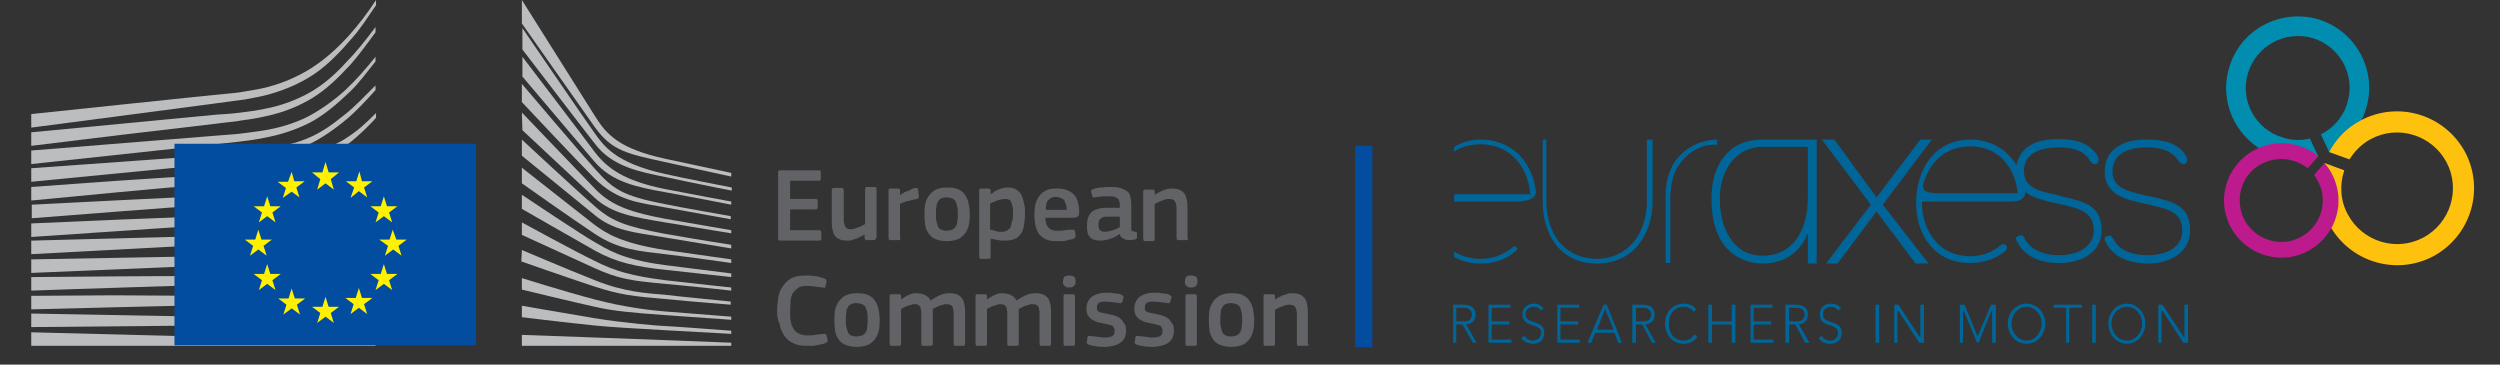 <svg version="1.2" xmlns="http://www.w3.org/2000/svg" viewBox="0 0 480 70" width="480" height="70">
	<rect x="0" y="0" width="480" height="70" fill="#333333" stroke="none"/>
	<title>ec-and-euraxess</title>
	<style>
		.s0 { fill: #006699 } 
		.s1 { fill: #008daf } 
		.s2 { fill: #fec10e } 
		.s3 { fill: #bc1a8d } 
		.s4 { fill: #bbbdbf } 
		.s5 { fill: #034da1 } 
		.s6 { fill: #fff100 } 
		.s7 { fill: #626366 } 
	</style>
	<g id="&lt;Group&gt;">
		<g id="&lt;Group&gt;">
			<path id="&lt;Compound Path&gt;" fill-rule="evenodd" class="s0" d="m279 58.5h1.8c0.6 0 2.5 0 2.5 1.9 0 1.4-1 1.8-1.8 1.9l2 3.5h-0.7l-2-3.5h-1.2v3.5h-0.6zm0.6 3.2h1.4c1.4 0 1.6-0.7 1.6-1.3 0-0.5-0.2-1.3-1.6-1.3h-1.4z"/>
			<path id="&lt;Compound Path&gt;" class="s0" d="m285.8 58.5h4.2v0.6h-3.6v2.6h3.4v0.6h-3.4v2.9h3.8v0.6h-4.4z"/>
			<path id="&lt;Compound Path&gt;" class="s0" d="m292.7 64.5c0.4 0.6 0.9 0.9 1.6 0.9 0.9 0 1.6-0.6 1.6-1.5 0-2-3.6-0.8-3.6-3.6 0-1.3 1.1-2 2.2-2 0.8 0 1.4 0.3 1.9 0.9l-0.6 0.4q-0.4-0.7-1.3-0.7c-0.8 0-1.6 0.5-1.6 1.4 0 2.2 3.6 0.9 3.6 3.6 0 1.4-1 2.1-2.1 2.1-0.9 0-1.7-0.3-2.3-1.1z"/>
			<path id="&lt;Compound Path&gt;" class="s0" d="m299 58.5h4.2v0.6h-3.6v2.6h3.4v0.6h-3.4v2.9h3.7v0.6h-4.3z"/>
			<path id="&lt;Compound Path&gt;" fill-rule="evenodd" class="s0" d="m307.9 58.5h0.6l2.9 7.3h-0.7l-0.7-1.9h-3.7l-0.8 1.9h-0.7zm0.3 0.8l-1.6 4h3.2z"/>
			<path id="&lt;Compound Path&gt;" fill-rule="evenodd" class="s0" d="m313.4 58.5h1.8c0.6 0 2.5 0 2.5 1.9 0 1.4-1 1.8-1.8 1.9l2 3.5h-0.7l-1.9-3.5h-1.2v3.5h-0.7zm0.7 3.2h1.3c1.4 0 1.6-0.7 1.6-1.3 0-0.5-0.2-1.3-1.6-1.3h-1.3z"/>
			<path id="&lt;Compound Path&gt;" class="s0" d="m325.9 64.7c-0.7 0.9-1.6 1.3-2.6 1.3-2.1 0-3.6-1.6-3.6-3.9 0-2.2 1.5-3.8 3.6-3.8 0.9 0 1.8 0.3 2.4 1.1l-0.5 0.5c-0.5-0.7-1.2-1-1.9-1-1.8 0-2.9 1.4-2.9 3.2 0 1.9 1.1 3.3 2.9 3.3 0.7 0 1.6-0.4 2-1.2z"/>
			<path id="&lt;Compound Path&gt;" class="s0" d="m328 58.5h0.7v3.2h3.8v-3.2h0.7v7.3h-0.7v-3.5h-3.8v3.5h-0.7z"/>
			<path id="&lt;Compound Path&gt;" class="s0" d="m336.1 58.5h4.2v0.6h-3.6v2.6h3.4v0.6h-3.4v2.9h3.8v0.6h-4.4z"/>
			<path id="&lt;Compound Path&gt;" fill-rule="evenodd" class="s0" d="m342.8 58.5h1.9c0.5 0 2.4 0 2.4 1.9 0 1.4-1 1.8-1.7 1.9l2 3.5h-0.8l-1.9-3.5h-1.2v3.5h-0.7zm0.7 3.2h1.4c1.3 0 1.6-0.7 1.6-1.3 0-0.5-0.3-1.3-1.6-1.3h-1.4z"/>
			<path id="&lt;Compound Path&gt;" class="s0" d="m349.8 64.5c0.3 0.6 0.9 0.9 1.6 0.9 0.9 0 1.5-0.6 1.5-1.5 0-2-3.5-0.8-3.5-3.6 0-1.3 1-2 2.2-2 0.7 0 1.4 0.3 1.9 0.9l-0.6 0.4q-0.5-0.7-1.3-0.7c-0.9 0-1.6 0.5-1.6 1.4 0 2.2 3.6 0.9 3.6 3.6 0 1.4-1 2.1-2.2 2.1-0.9 0-1.7-0.3-2.2-1.1z"/>
			<path id="&lt;Compound Path&gt;" class="s0" d="m360.1 58.5h0.7v7.3h-0.7z"/>
			<path id="&lt;Compound Path&gt;" class="s0" d="m363.7 58.5h0.8l4.2 6.4v-6.4h0.7v7.3h-0.9l-4.2-6.4v6.4h-0.6z"/>
			<path id="&lt;Compound Path&gt;" class="s0" d="m376.3 58.5h0.9l2.5 6.1 2.6-6.1h0.9v7.3h-0.7v-6.5l-2.6 6.5h-0.3l-2.7-6.5v6.5h-0.6z"/>
			<path id="&lt;Compound Path&gt;" fill-rule="evenodd" class="s0" d="m389.1 66c-2 0-3.6-1.7-3.6-3.9 0-2.1 1.6-3.8 3.6-3.8 2 0 3.6 1.7 3.6 3.8 0 2.2-1.6 3.9-3.6 3.9zm2.9-3.9c0-1.7-1.3-3.2-2.9-3.2-1.6 0-2.9 1.5-2.9 3.2 0 1.8 1.3 3.3 2.9 3.3 1.6 0 2.9-1.5 2.9-3.3z"/>
			<path id="&lt;Compound Path&gt;" class="s0" d="m396.7 59.1h-2.4v-0.6h5.4v0.6h-2.4v6.7h-0.6z"/>
			<path id="&lt;Compound Path&gt;" class="s0" d="m401.7 58.5h0.7v7.3h-0.7z"/>
			<path id="&lt;Compound Path&gt;" fill-rule="evenodd" class="s0" d="m408.4 66c-2 0-3.6-1.7-3.6-3.9 0-2.1 1.6-3.8 3.6-3.8 1.9 0 3.5 1.7 3.5 3.8 0 2.2-1.6 3.9-3.5 3.9zm2.9-3.9c0-1.7-1.3-3.2-2.9-3.2-1.7 0-3 1.5-3 3.2 0 1.8 1.3 3.3 3 3.3 1.6 0 2.9-1.5 2.9-3.3z"/>
			<path id="&lt;Compound Path&gt;" class="s0" d="m414.4 58.5h0.8l4.2 6.4v-6.4h0.7v7.3h-0.9l-4.2-6.4v6.4h-0.6z"/>
		</g>
		<g id="&lt;Group&gt;">
			<g id="&lt;Group&gt;">
				<g id="&lt;Group&gt;">
					<path id="&lt;Path&gt;" class="s1" d="m443.5 26.6l1.6 3.4c-2.5 0.8-5.2 0.8-7.8 0.1-7.3-2.2-11.5-9.9-9.3-17.1 2.1-7.3 9.8-11.4 17.1-9.3 7.2 2.2 11.4 9.8 9.2 17.1-1.1 3.8-3.8 6.7-7.1 8.4l-1.6-3.4c2.4-1.2 4.3-3.3 5.1-6.1 1.6-5.2-1.4-10.8-6.7-12.4-5.3-1.5-10.8 1.5-12.4 6.8-1.6 5.2 1.5 10.8 6.7 12.3 1.8 0.6 3.5 0.6 5.2 0.2z"/>
				</g>
			</g>
			<g id="&lt;Group&gt;">
				<g id="&lt;Group&gt;">
					<path id="&lt;Path&gt;" class="s2" d="m451.1 30.6l-3.9-1.4c1.3-2.5 3.4-4.7 6.1-6.1 7.2-3.8 16.1-1.1 20 6.1 3.8 7.2 1.1 16.1-6.1 20-7.2 3.8-16.1 1.1-20-6.1-0.9-1.8-0.9-3.8-1.1-5.7-0.2-2.1-0.5-4.1 0.2-6.1l3.8 1.4c-0.9 2.7-0.8 5.8 0.7 8.5 2.8 5.2 9.3 7.2 14.5 4.4 5.2-2.8 7.2-9.3 4.4-14.5-2.8-5.2-9.3-7.2-14.5-4.4-1.7 0.9-3.1 2.3-4.1 3.9z"/>
				</g>
			</g>
			<g id="&lt;Group&gt;">
				<g id="&lt;Group&gt;">
					<path id="&lt;Path&gt;" class="s3" d="m444.3 33.6l2-2.3c1.4 1.6 2.3 3.6 2.6 5.8 0.8 6-3.5 11.5-9.5 12.3-6 0.7-11.5-3.5-12.3-9.5-0.8-6 3.5-11.5 9.5-12.3 3.1-0.4 6.2 0.5 8.5 2.4l-2 2.3c-1.7-1.3-3.9-2-6.1-1.7-4.4 0.5-7.5 4.5-6.9 8.9 0.5 4.4 4.6 7.4 8.9 6.9 4.4-0.6 7.5-4.6 6.9-9-0.2-1.4-0.8-2.7-1.6-3.8z"/>
				</g>
			</g>
		</g>
		<g id="&lt;Group&gt;">
			<g id="&lt;Group&gt;">
				<g id="&lt;Group&gt;">
					<path id="&lt;Path&gt;" class="s0" d="m279.2 49.3v-1q2.2 1.4 5.1 1.4 3.4 0 6.1-2.2c0.4-0.4 0.7-0.1 0.8 0-0.1 0 0.1 0.1 0.1 0.3q0 0.2-0.3 0.4c-1.8 1.6-4.1 2.4-6.7 2.4q-2.9 0-5.1-1.3z"/>
				</g>
				<g id="&lt;Group&gt;">
					<path id="&lt;Path&gt;" class="s0" d="m279.2 38.7v-1.4h14.4 0.2v-0.2c-0.6-5.7-4.3-9.4-9.5-9.4q-2.9 0-5.1 1.4v-0.9q2.3-1.4 5.1-1.4c5.7 0 9.8 3.9 10.6 9.9 0 0.2 0 1-0.8 1.4-0.6 0.4-2 0.6-2.6 0.6q-0.1 0-0.1 0z"/>
				</g>
			</g>
			<g id="&lt;Group&gt;">
				<path id="&lt;Path&gt;" class="s0" d="m316.2 26.8h1.1v11.8c0 3.3-1 6.3-2.8 8.5-1.9 2.3-4.7 3.5-7.9 3.5-3.2 0-5.9-1.2-7.7-3.4-1.7-2.1-2.7-5.1-2.7-8.4v-12h0.7v11.9c0 3 0.9 5.8 2.5 7.8 1.8 2.1 4.3 3.2 7.2 3.2 5.7 0 9.6-4.6 9.6-11.1z"/>
			</g>
			<g id="&lt;Group&gt;">
				<path id="&lt;Path&gt;" class="s0" d="m329.7 26.8v1c-2.2-0.2-4.5 0.7-6.2 2.5-1.7 1.8-2.6 3.4-2.8 7.3 0 0 0 10.8 0 12.9h-0.9v-12.9c0-3.2 0.9-5.9 2.9-7.9 2.2-2.2 5-2.9 7-2.9z"/>
			</g>
			<g id="&lt;Group&gt;">
				<path id="&lt;Compound Path&gt;" fill-rule="evenodd" class="s0" d="m338.4 26.8c3.7 0 10.4 0 10.4 0v23.8h-1.7v-5.7h-0.1c-0.3 1.2-2.6 5.7-8.6 5.7-3.1 0-9.8-1.6-9.8-12.5 0-6.3 3.1-11.3 9.8-11.3zm8.7 1.4c0 0-5.8 0-8.7 0-5.4 0-8.2 4.9-8.2 9.9 0 5.3 2.3 11 8.2 11 6.2 0 8.7-5.4 8.7-11 0-2.9 0-9.9 0-9.9z"/>
			</g>
			<g id="&lt;Group&gt;" style="mix-blend-mode: multiply">
				<path id="&lt;Path&gt;" class="s0" d="m361.5 39.3l8.8 11.3h-2.5l-7.5-10-7.5 10h-2.2l8.6-11.3-9.4-12.5h2.4l8.1 11.1 8.4-11.1h2.2z"/>
			</g>
			<g id="&lt;Group&gt;">
				<path id="&lt;Compound Path&gt;" fill-rule="evenodd" class="s0" d="m388.9 36.7c0 0.4-0.1 1.1-0.8 1.6-0.8 0.5-2.5 0.4-2.9 0.4h-16.2c0 5.8 3.4 10.5 9.3 10.5 2.3 0 4.3-0.8 5.8-2.1 0.6-0.5 1.1 0 1.1 0 0 0 0.4 0.5-0.2 1.1-1.7 1.4-4 2.3-6.7 2.3-6.8 0-10.4-5.2-10.4-11.6 0-6.4 3.6-12.1 10.4-12.1 6 0 9.8 4.3 10.6 9.9zm-1.5 0.4c-0.5-5.1-3.8-9-9.1-9-4.9 0-8 3.2-9.1 7.5 0 0 0 0.7 0.4 1 0.5 0.5 2.4 0.5 2.5 0.5z"/>
			</g>
			<g id="&lt;Group&gt;">
				<path id="&lt;Compound Path&gt;" fill-rule="evenodd" class="s0" d="m403.5 44.2c0 4.4-4 6.3-8.1 6.3-4.2 0-7.1-1.6-8.3-4.5q-0.1-0.2 0-0.3c0.1-0.3 0.3-0.4 0.9-0.5 0.2-0.1 0.4 0 0.5 0.2 0.2 0.3 0.4 0.7 0.4 0.8q0 0 0.1 0c1.1 1.8 3.3 2.8 6.4 2.8 3.1 0 6.6-1.3 6.6-4.8 0-3.5-2.9-4.2-6-4.9q-0.6-0.1-1.3-0.3l-0.5-0.1c-3.3-0.8-7.1-1.6-7.1-6.1 0-3.8 2.9-6.1 7.9-6.1 4 0 6.1 0.9 7.6 3 0.5 0.8 0.4 1.5 0 1.7-0.3 0.2-0.8 0.2-1.3-0.5-1.1-1.9-3-2.6-6.3-2.6-1.5 0-6.4 0.3-6.4 4.5 0 3.3 2.9 3.9 6.2 4.6l1 0.3c0 0 0.9 0.2 0.9 0.2 3.7 0.9 6.8 1.7 6.8 6.3zm-14.7 1.9q0 0 0 0 0 0 0 0zm0.1 0.1q0 0 0 0 0 0 0 0zm-1.7-0.1q-0.1 0-0.1-0.1 0 0 0 0 0 0.1 0.1 0.1zm1.7 0.1q0 0 0 0 0-0.1-0.1-0.1 0.1 0 0.1 0.1 0 0 0 0 0 0 0 0 0 0 0 0zm0 0.5q0.1-0.1 0.1-0.2 0 0.1-0.1 0.2zm-0.5-0.7q0 0.1-0.1 0.1 0.1 0 0.1-0.1 0 0 0 0zm0.3 0q-0.1 0-0.2 0 0.1 0 0.2 0z"/>
			</g>
			<g id="&lt;Group&gt;">
				<path id="&lt;Compound Path&gt;" fill-rule="evenodd" class="s0" d="m420.5 44.2c0 4.4-4 6.4-8.1 6.4-4.2 0-7.2-1.7-8.3-4.6q0 0.1 0.1 0.2c-0.1-0.1-0.2-0.3-0.1-0.5 0.1-0.3 0.3-0.3 0.9-0.5 0.2 0 0.4 0.1 0.5 0.3 0.2 0.3 0.4 0.6 0.4 0.7q0 0 0.1 0.1c1.1 1.8 3.3 2.7 6.4 2.7 3.1 0 6.6-1.2 6.6-4.8 0-3.5-2.9-4.1-6-4.8q-0.6-0.2-1.3-0.3l-0.5-0.1c-3.3-0.8-7.1-1.7-7.1-6.1 0-3.8 2.9-6.1 7.9-6.1 4 0 6.1 0.8 7.6 2.9 0.5 0.9 0.4 1.5 0 1.7-0.3 0.2-0.8 0.2-1.3-0.5-1.2-1.8-3-2.6-6.3-2.6-1.5 0-6.4 0.3-6.4 4.6 0 3.2 2.9 3.8 6.2 4.6l1 0.2c0 0 0.9 0.2 0.9 0.2 3.7 0.9 6.8 1.7 6.8 6.3zm-14.7 1.9q0 0 0 0 0 0 0 0zm0.1 0.1q0 0 0 0 0 0 0 0zm0 0q0 0 0 0 0 0 0 0 0 0 0 0zm-0.1-0.1q0.1 0.1 0.1 0.1 0 0-0.1-0.1zm0.1 0.7q0.1-0.1 0.1-0.3 0 0.2-0.1 0.3zm-0.4-0.7q0.1 0 0.2 0-0.1 0-0.2 0zm-0.1 0q0 0-0.1 0 0.1 0 0.1 0 0 0 0 0z"/>
			</g>
		</g>
	</g>
	<g id="Layer">
		<g id="Page-1">
			<g id="Version-2-menu">
				<g id="Site-header">
					<g id="logo-copy">
						<g id="Group-20">
							<g id="Group-18-Copy">
								<path id="Fill-40" class="s4" d="m6 21.9c0 0 37-3.9 37.5-3.9 1.1-0.1 2.2-0.2 3.3-0.4 1.7-0.3 3.2-0.5 4.6-0.9 3.1-0.8 6-2.1 8.5-3.7q3.7-2.4 7.2-6.3c1.7-1.9 3.4-4.1 5.1-6.7v1c-1.5 2.2-3 4.5-4.5 6.2-2.3 2.7-4.7 5.2-7.2 6.9-2.6 1.8-5.6 3.1-8.8 4-1.4 0.4-3 0.7-4.7 1-1.2 0.2-41 5.4-41 5.4z"/>
								<path id="Fill-41" class="s4" d="m66.7 11.7c1.8-1.8 3.5-4 5.4-6.5v1c-1.6 2.2-3.3 4.5-4.8 6.2-2.5 2.7-4.7 4.8-7.3 6.4-2.6 1.6-5.6 2.8-8.9 3.5-1.3 0.3-2.9 0.6-4.6 0.8-1 0.2-2 0.3-3 0.4-0.5 0.1-1.1 0.1-1.6 0.2-12.2 1.4-24.5 2.9-35.9 4.3v-2.6c11.4-1.1 23.5-2.2 35.7-3.4 0.5 0 1.1-0.1 1.6-0.1q1.5-0.1 3-0.3c1.7-0.2 3.1-0.4 4.5-0.7 3.2-0.6 6.1-1.7 8.6-3.1 2.5-1.4 4.9-3.4 7.3-6.1z"/>
								<path id="Fill-42" class="s4" d="m72.1 10.9v0.9c-1.7 2.1-3.2 4.2-4.9 5.8-2.5 2.4-5.1 4.6-7.8 6-2.6 1.3-5.5 2.3-8.9 2.9-1.4 0.3-2.9 0.5-4.6 0.7l-4.6 0.5-35.3 3.8v-2.6l39.8-3.2c1.7-0.2 3.1-0.4 4.5-0.6 3.3-0.5 6.1-1.4 8.6-2.6 2.5-1.3 5.1-3.1 7.5-5.3 1.9-1.8 3.7-3.8 5.7-6.3z"/>
								<path id="Fill-43" class="s4" d="m66.5 26.5c2.3-1.5 3.6-2.7 5.7-4.8v0.9c0 0.1-3.2 3.5-5.6 5.2-2.6 1.9-5.2 3.6-8 4.6-2.6 1-5.5 1.7-8.9 2.1-1.3 0.2-2.8 0.4-4.5 0.5l-4.5 0.3c-6.2 0.5-12.5 1.1-17.9 1.6l-16.8 1.6v-2.6l16.7-1.2c6-0.4 11.9-0.8 17.9-1.1 1-0.1 1.9-0.2 2.9-0.2 2-0.1 4-0.2 6-0.4 3.3-0.3 5-1.1 7.3-2.4 2.1-1.1 6.8-2.1 9.7-4.1z"/>
								<path id="Fill-44" class="s4" d="m65.8 32c2.1-1.3 4.2-1.7 6.4-3.6-2 1.8-4 3.3-5.9 4.5-2.6 1.7-5.4 3-8.2 3.9-2.5 0.8-5.4 1.4-8.8 1.8-1.4 0.2-2.8 0.3-4.5 0.4l-4.4 0.3c-11.4 0.8-22.7 1.7-34.3 2.6v-2.6c12.1-0.6 23.1-1.2 34.1-1.7l4.4-0.2c1.6-0.1 3.1-0.2 4.4-0.3 3.3-0.3 6.1-0.8 8.6-1.5 2.8-0.8 5.5-2 8.2-3.6z"/>
								<path id="Fill-45" class="s4" d="m65.4 36.8c2.2-1.1 4.4-2.4 6.7-4.1v1.1c-2.1 1.6-4.1 2.9-6.2 4q-4 2.1-8.4 3.3c-2.6 0.7-5.4 1.2-8.8 1.5-1.3 0.1-2.7 0.2-4.4 0.3l-4.4 0.3c-11.3 0.8-22.5 1.5-33.9 2.3v-2.6c11.5-0.5 22.7-1 33.8-1.4l4.4-0.2c1.7 0 3.1-0.1 4.4-0.2 3.3-0.2 6.1-0.6 8.6-1.2 2.8-0.7 5.6-1.7 8.2-3.1z"/>
								<path id="Fill-46" class="s4" d="m65.2 41.6c2.3-0.9 4.6-2 7-3.4v1c-2.3 1.4-4.4 2.5-6.6 3.4-2.7 1.2-5.6 2.1-8.5 2.7-2.6 0.6-5.3 0.9-8.7 1.2-1.3 0.1-2.7 0.2-4.4 0.3l-4.4 0.2-33.6 1.8v-2.6l37.9-1c1.7-0.1 3-0.1 4.3-0.2 3.3-0.1 6.1-0.4 8.6-0.9 2.9-0.5 5.7-1.3 8.4-2.5z"/>
								<path id="Fill-47" class="s4" d="m64.8 46.6c2.3-0.7 4.8-1.7 7.2-2.8v1c-2.3 1.2-4.6 2.2-6.8 2.9-2.6 0.9-5.5 1.6-8.5 2.1-4.7 0.7-9.5 0.9-14.2 1.1-1.1 0-2.1 0.1-3.2 0.1l-33.3 1.4v-2.6l33.2-0.6c1.1-0.1 2.1-0.1 3.2-0.1 4.7-0.1 9.4-0.2 14.1-0.8 3-0.3 5.8-1 8.3-1.7z"/>
								<path id="Fill-48" class="s4" d="m64.8 51.4c2.4-0.6 4.9-1.3 7.4-2.2v0.9c-2.5 0.9-4.9 1.7-7.2 2.3-2.7 0.7-5.5 1.2-8.6 1.5-4.4 0.5-8.9 0.6-13.2 0.7-1.3 0-2.7 0.1-4 0.1-11.3 0.4-22.6 0.7-33.2 1.1v-2.6c11.1-0.1 22.1-0.2 33.1-0.2 1.3 0 2.7 0 4 0 4.4 0 8.8 0 13.2-0.4 3-0.2 5.8-0.6 8.5-1.2z"/>
								<path id="Fill-49" class="s4" d="m64.7 56.3c2.4-0.3 5-0.8 7.5-1.4v0.9c-2.5 0.6-5 1.1-7.4 1.5-2.7 0.4-5.5 0.7-8.6 0.9-3.1 0.2-6.2 0.3-8.6 0.3l-8.6 0.1c-5.8 0.1-11.6 0.3-17.1 0.4l-15.9 0.4v-2.6l15.8-0.1c5.5 0 11.3 0.1 17.2 0.1l8.6 0.1c0.8 0 1.7 0 2.5 0 2.2 0 4.2 0 6-0.1 3.1-0.1 5.8-0.3 8.6-0.5z"/>
								<path id="Fill-50" class="s4" d="m56.1 60.9c5.9-0.1 11.2-0.4 16.1-0.9v0.9c-5 0.7-10.2 1.1-16.1 1.3-2.9 0.1-5.7 0.2-8.6 0.2l-8.6 0.1c-11.1 0.1-22.3 0.2-32.9 0.3v-2.6c11.1 0.2 22 0.4 32.9 0.6l8.6 0.1c2.8 0 5.7 0 8.6 0z"/>
								<path id="Fill-51" class="s4" d="m72.1 66.4h-66.1v-2.6l66.1 1.7z"/>
								<path id="Fill-52" class="s4" d="m72.1 16.4v0.9c-1.8 2-3.5 3.8-5.2 5.3-2.5 2.1-5.3 4.1-8 5.3-2.6 1.2-5.5 2.1-8.9 2.6-1.4 0.3-2.9 0.4-4.6 0.6l-4.5 0.4-34.9 3.4v-2.6l34.9-2.5c0.9-0.1 1.7-0.1 2.6-0.2 2.1-0.2 4.3-0.6 6.4-0.9 3.2-0.5 6.1-0.9 8.8-2 3-1.2 5-2.7 7.5-4.7 1.9-1.5 3.7-3.4 5.9-5.6z"/>
								<path id="Fill-53" class="s4" d="m100.2 0c0 0 11.9 18.9 14.1 22.4 2.2 3.5 4.7 6.2 13.5 8.1 8.8 1.9 12.6 2.7 12.6 2.7v0.7c0 0-5.6-1.2-12.8-2.8-7.2-1.6-10.1-2.1-13.4-6.7-2.7-3.8-14-19.9-14-19.9z"/>
								<path id="Fill-54" class="s4" d="m100.2 21.6c0 0 10.8 11.3 14 14.6 3.3 3.5 7.6 4.7 13.5 5.8 5.6 1 12.7 2.2 12.7 2.2v0.6c0 0-6.7-1.1-12.7-2.1-5.9-1-10.1-1.6-13.5-4.7-3-2.8-13.9-13-13.9-13z"/>
								<path id="Fill-55" class="s4" d="m100.2 26.8c0 0 10.3 9.6 14 12.8 3.4 3 6.1 3.9 13.5 5.3 7.4 1.3 12.7 2.1 12.7 2.1v0.7c0 0-6.7-1.1-12.7-2.1-6-1-9.9-1.3-13.5-4.3-4.2-3.4-14-11.4-14-11.4z"/>
								<path id="Fill-56" class="s4" d="m100.2 32.2c0 0 11.8 9.3 14 11 2.2 1.6 5.1 3.5 13.5 4.8 8.4 1.2 12.7 1.8 12.7 1.8v0.7c0 0-7.6-1.1-12.7-1.7-5.1-0.6-9-0.9-13.5-3.9-4.4-2.9-14-9.7-14-9.7z"/>
								<path id="Fill-57" class="s4" d="m100.2 37.4c0 0 11.8 7.9 14 9.1 2.2 1.2 4.9 3.3 13.5 4.4 8.6 1.1 12.7 1.6 12.7 1.6v0.7c0 0-7.1-0.8-12.7-1.4-5.6-0.6-9.4-1.4-13.5-3.7-4.1-2.3-14-8-14-8z"/>
								<path id="Fill-58" class="s4" d="m100.2 42.7c0 0 10.4 5.7 14 7.4 3.9 2 7.3 2.9 13.5 3.7 6.1 0.7 12.7 1.4 12.7 1.4v0.6c0 0-6.1-0.7-12.7-1.3-6.5-0.6-8.8-0.9-13.5-3-4.2-1.9-14-6.4-14-6.4z"/>
								<path id="Fill-59" class="s4" d="m100.2 48c0 0 8.2 3.5 14 5.8 5.7 2.3 10 2.5 13.5 2.8 1.5 0.2 12.6 1.3 12.6 1.3v0.6c0 0-6.6-0.5-12.7-1.1-6-0.5-8.6-0.8-13.5-2.4-4.9-1.6-14-4.8-14-4.8z"/>
								<path id="Fill-60" class="s4" d="m100.2 53.4c0 0 8.3 2.6 14 4.1 5.7 1.5 10.9 2.1 13.5 2.3 2.6 0.2 12.7 1 12.7 1v0.6c0 0-5.7-0.4-12.7-0.9-5.7-0.4-10.2-0.8-13.5-1.6-3.7-0.8-14-3.3-14-3.3z"/>
								<path id="Fill-61" class="s4" d="m100.2 58.7c0 0 6.8 1.2 14 2.4 5.4 0.9 12.7 1.5 13.5 1.5 0.8 0 12.7 0.9 12.7 0.9v0.6c0 0-7.6-0.4-12.7-0.7-5.3-0.3-10.5-0.6-13.5-0.9-6.7-0.7-14-1.6-14-1.6z"/>
								<path id="Fill-62" class="s4" d="m100.2 64.3c0 0 10.7 0.4 14 0.5 3.3 0.1 26.2 1 26.2 1v0.6h-40.2z"/>
								<path id="Fill-63" class="s4" d="m140.5 36v0.6c0 0-7.7-1.5-12.7-2.6-5-1-10.2-2-13.5-6.3-3-3.8-13.5-17.6-14-18.2v-4.1c0 0 12.3 18 13.9 20.2 1.6 2.2 3.8 5.7 13.5 7.8 2.5 0.6 12.7 2.6 12.8 2.6z"/>
								<path id="Fill-64" class="s4" d="m140.4 38.7v0.6c0 0-7.1-1.4-12.7-2.4-5.6-1-10.2-2-13.5-5.8-2.8-3.3-13.4-15.8-13.9-16.4v-3.8c0 0 11.6 15.2 13.9 18.3 2.3 3 5.5 5.5 13.5 7.1 4.6 0.9 12.7 2.4 12.7 2.4z"/>
								<path id="Fill-65" class="s4" d="m140.3 41.5v0.6c0 0-7.8-1.4-12.7-2.3-4.9-0.9-9.1-1.2-13.5-5.6-3.4-3.4-13.9-14.6-13.9-14.6v-3.5c0.5 0.6 11.8 13.9 14 16.3 3.5 3.9 5.2 5.2 13.5 6.8 3.3 0.7 12.7 2.3 12.6 2.3z"/>
								<path id="Fill-66" class="s5" d="m91.4 66.3h-57.9v-38.7h57.9z"/>
								<path id="Fill-67" class="s6" d="m63.1 33.1h2l-1.6 1.3 0.6 2-1.6-1.2-1.6 1.2 0.6-2-1.6-1.3h2l0.6-2z"/>
								<path id="Fill-68" class="s6" d="m63.1 58.9h2l-1.6 1.2 0.6 1.9-1.6-1.2-1.6 1.2 0.6-1.9-1.6-1.2h2l0.6-1.9z"/>
								<path id="Fill-69" class="s6" d="m69.5 57.2h2l-1.6 1.2 0.6 1.9-1.6-1.2-1.6 1.2 0.6-1.9-1.6-1.2h2l0.6-1.9z"/>
								<path id="Fill-70" class="s6" d="m69.5 34.8h2l-1.6 1.2 0.6 1.9-1.6-1.2-1.6 1.3 0.7-2-1.6-1.2h2l0.6-1.9z"/>
								<path id="Fill-71" class="s6" d="m74.3 39.6h2l-1.6 1.2 0.6 1.9-1.6-1.2-1.6 1.2 0.6-1.9-1.6-1.2h2l0.6-1.9z"/>
								<path id="Fill-72" class="s6" d="m74.3 52.6h2l-1.6 1.2 0.6 1.9-1.6-1.2-1.6 1.2 0.6-1.9-1.6-1.2h2l0.6-1.9z"/>
								<path id="Fill-73" class="s6" d="m76.1 46h2l-1.6 1.2 0.6 1.9-1.6-1.2-1.6 1.2 0.6-1.9-1.7-1.2h2l0.6-1.9z"/>
								<path id="Fill-74" class="s6" d="m56.5 34.8h2l-1.6 1.2 0.6 1.9-1.5-1.1-1.7 1.2 0.6-1.9-1.6-1.2h2l0.7-1.9z"/>
								<path id="Fill-75" class="s6" d="m51.9 39.6h2l-1.6 1.2 0.6 1.9-1.6-1.2-1.6 1.2 0.6-1.9-1.6-1.2h2l0.6-1.9z"/>
								<path id="Fill-76" class="s6" d="m50.2 46h2l-1.6 1.2 0.6 1.9-1.6-1.2-1.6 1.2 0.6-1.9-1.6-1.2h2l0.6-1.9z"/>
								<path id="Fill-77" class="s6" d="m51.9 52.6h2l-1.6 1.2 0.6 1.9-1.6-1.2-1.6 1.2 0.6-1.9-1.6-1.2h2l0.6-1.9z"/>
								<path id="Fill-78" class="s6" d="m56.6 57.3h2l-1.6 1.2 0.6 1.9-1.6-1.2-1.6 1.2 0.6-1.9-1.6-1.2h2l0.6-1.9z"/>
							</g>
						</g>
					</g>
				</g>
			</g>
		</g>
		<g id="Layer">
			<path id="Layer" class="s7" d="m149.4 33.1c0-0.3 0.1-0.4 0.4-0.4h7.4c0.3 0 0.4 0.1 0.4 0.4v1.2c0 0.2-0.1 0.4-0.4 0.4h-5.5v3.5h4.9c0.3 0 0.4 0.1 0.4 0.4v1.2c0 0.2-0.1 0.4-0.4 0.4h-4.9v4h5.6c0.2 0 0.4 0.1 0.4 0.4v1.2c0 0.2-0.1 0.4-0.4 0.4h-7.5c-0.3 0-0.4-0.1-0.4-0.4z"/>
			<path id="Layer" class="s7" d="m167.8 46.1h-1.4c-0.1 0-0.2 0-0.3-0.1-0.1-0.1-0.1-0.2-0.1-0.3v-0.7c-0.2 0.1-0.4 0.3-0.7 0.4-0.3 0.1-0.5 0.3-0.8 0.4q-0.5 0.1-0.9 0.3c-0.3 0.1-0.6 0.1-0.9 0.1-0.7 0-1.2-0.1-1.6-0.3-0.4-0.2-0.7-0.4-0.9-0.8-0.2-0.3-0.3-0.7-0.4-1.2-0.1-0.5-0.1-0.9-0.1-1.5v-5.9c0-0.3 0.1-0.4 0.4-0.4h1.5c0.2 0 0.4 0.1 0.4 0.4v5.6c0 0.3 0 0.6 0.1 0.8 0 0.2 0.1 0.4 0.2 0.6 0.1 0.2 0.3 0.3 0.4 0.4 0.1 0.1 0.4 0.1 0.7 0.1 0.2 0 0.4 0 0.7-0.1 0.3-0.1 0.5-0.2 0.8-0.3 0.3-0.1 0.5-0.2 0.7-0.3 0.2-0.1 0.4-0.2 0.5-0.3v-6.7c0-0.1 0-0.2 0.1-0.3 0.1-0.1 0.2-0.1 0.3-0.1h1.4c0.3 0 0.4 0.1 0.4 0.4v9.1c-0.1 0.5-0.2 0.7-0.5 0.7z"/>
			<path id="Layer" class="s7" d="m172.9 45.7c0 0.3-0.1 0.4-0.4 0.4h-1.5c-0.3 0-0.4-0.1-0.4-0.4v-9.1c0-0.3 0.1-0.4 0.4-0.4h1.4c0.3 0 0.4 0.1 0.4 0.4v0.9c0.1-0.1 0.3-0.3 0.6-0.4 0.2-0.2 0.5-0.3 0.8-0.4 0.3-0.1 0.6-0.2 0.8-0.4 0.3-0.1 0.5-0.2 0.8-0.2q0.2 0 0.3 0c0.1 0 0.1 0.1 0.2 0.3l0.1 1.3c0 0.1 0 0.3 0 0.3 0 0.1-0.1 0.1-0.4 0.2-0.3 0.1-0.6 0.1-0.9 0.2-0.3 0.1-0.6 0.2-0.9 0.2-0.3 0.1-0.6 0.2-0.8 0.3-0.3 0.1-0.5 0.2-0.6 0.2v6.6z"/>
			<path id="Layer" fill-rule="evenodd" class="s7" d="m186.2 41c0 0.6 0 1.2-0.1 1.8-0.1 0.6-0.3 1.2-0.6 1.7-0.3 0.5-0.7 0.9-1.3 1.3-0.6 0.3-1.4 0.5-2.4 0.5-1 0-1.8-0.2-2.4-0.5-0.6-0.3-1-0.7-1.3-1.3-0.3-0.5-0.5-1.1-0.5-1.7-0.1-0.6-0.1-1.2-0.1-1.8 0-0.5 0-1 0.1-1.6 0.1-0.6 0.3-1.1 0.6-1.6 0.3-0.5 0.7-0.9 1.3-1.3 0.6-0.3 1.3-0.5 2.3-0.5 1 0 1.8 0.1 2.3 0.4 0.6 0.3 1 0.7 1.3 1.2 0.3 0.5 0.5 1 0.6 1.6 0.1 0.6 0.2 1.2 0.2 1.8zm-2.3 0.1c0-0.5 0-1-0.1-1.4-0.1-0.4-0.2-0.7-0.3-1-0.2-0.3-0.4-0.5-0.7-0.6-0.3-0.1-0.6-0.2-1.1-0.2-0.4 0-0.8 0.1-1 0.2-0.2 0.1-0.5 0.3-0.6 0.6-0.2 0.3-0.3 0.6-0.3 1-0.1 0.4-0.1 0.9-0.1 1.4 0 0.5 0 1 0.1 1.4 0.1 0.4 0.2 0.7 0.3 1 0.1 0.3 0.4 0.5 0.6 0.6 0.2 0.1 0.6 0.2 1 0.2 0.5 0 0.8-0.1 1.1-0.2 0.3-0.1 0.5-0.3 0.7-0.6 0.2-0.3 0.3-0.6 0.3-1 0.1-0.4 0.1-0.8 0.1-1.4z"/>
			<path id="Layer" fill-rule="evenodd" class="s7" d="m196.8 41.1c0 0.8-0.1 1.5-0.2 2.2-0.1 0.6-0.3 1.2-0.6 1.6-0.3 0.4-0.7 0.8-1.2 1-0.5 0.2-1.2 0.3-2 0.3-0.3 0-0.7 0-1.2-0.1-0.4-0.1-0.9-0.2-1.4-0.3v3.5c0 0.1 0 0.2-0.1 0.3-0.1 0.1-0.2 0.1-0.3 0.1h-1.4c-0.2 0-0.3 0-0.3-0.1 0-0.1-0.1-0.2-0.1-0.3v-12.7c0-0.3 0.1-0.4 0.4-0.4h1.4c0.1 0 0.2 0 0.3 0.1 0.1 0.1 0.1 0.2 0.1 0.3v0.6h0.1c0.2-0.1 0.4-0.2 0.6-0.4 0.2-0.1 0.5-0.3 0.8-0.4q0.5-0.2 0.9-0.3c0.3-0.1 0.6-0.1 0.9-0.1 0.7 0 1.2 0.1 1.6 0.4 0.4 0.2 0.8 0.6 1 1 0.2 0.4 0.4 1 0.5 1.6 0.2 0.6 0.2 1.3 0.2 2.1zm-2.3 0c0-0.6 0-1.2-0.1-1.5-0.1-0.3-0.2-0.7-0.3-0.9-0.1-0.2-0.3-0.4-0.5-0.4-0.2-0.1-0.4-0.1-0.7-0.1-0.2 0-0.4 0-0.7 0.1-0.3 0.1-0.5 0.1-0.8 0.2-0.2 0.1-0.5 0.2-0.7 0.3q-0.3 0.1-0.6 0.3v5q0.8 0.1 1.2 0.3c0.3 0.1 0.7 0.1 1.1 0.1 0.4 0 0.7-0.1 0.9-0.2 0.2-0.1 0.4-0.3 0.6-0.5 0.2-0.3 0.3-0.6 0.3-1 0.3-0.6 0.3-1.1 0.3-1.7z"/>
			<path id="Layer" fill-rule="evenodd" class="s7" d="m200.7 41.7q0 0.1 0 0.1zm0.2 1.3c0.1 0.3 0.3 0.6 0.5 0.8 0.2 0.2 0.4 0.3 0.7 0.4 0.3 0.1 0.6 0.1 1.1 0.1 0.4 0 0.8 0 1.3-0.1 0.5-0.1 0.9-0.1 1.3-0.1 0.2 0 0.3 0 0.4 0 0.1 0 0.1 0.1 0.2 0.3l0.1 0.7c0 0.1 0 0.3 0 0.4q0 0.1-0.3 0.3c-0.2 0.1-0.4 0.2-0.7 0.2-0.3 0-0.5 0.1-0.8 0.2-0.3 0.1-0.6 0.1-0.9 0.1-0.3 0-0.6 0-0.8 0-1 0-1.7-0.1-2.3-0.4-0.6-0.3-1-0.7-1.3-1.1-0.3-0.5-0.5-1-0.6-1.6-0.1-0.6-0.2-1.2-0.2-1.9 0-0.5 0-1 0.1-1.6 0.1-0.6 0.3-1.2 0.6-1.7 0.3-0.5 0.7-1 1.3-1.3 0.6-0.4 1.3-0.5 2.3-0.5 0.9 0 1.6 0.1 2.2 0.4 0.6 0.3 1 0.6 1.3 1 0.3 0.4 0.5 0.9 0.6 1.4 0.1 0.5 0.2 1.1 0.2 1.6 0 0.4 0 0.7-0.2 0.9-0.2 0.2-0.4 0.3-0.8 0.3h-5.5c0 0.5 0.1 0.8 0.2 1.2zm1.8-5.2c-0.4 0-0.7 0.1-0.9 0.2-0.2 0.1-0.4 0.3-0.6 0.5-0.2 0.2-0.3 0.5-0.3 0.8-0.1 0.3-0.1 0.6-0.1 1h4c0-0.3 0-0.6-0.1-0.9-0.1-0.3-0.2-0.5-0.3-0.8-0.1-0.3-0.3-0.4-0.6-0.5-0.4-0.2-0.7-0.3-1.1-0.3z"/>
			<path id="Layer" fill-rule="evenodd" class="s7" d="m215 44.9c-0.5 0.4-1.1 0.7-1.7 0.9-0.6 0.2-1.3 0.4-2 0.4-0.5 0-1-0.1-1.3-0.2-0.4-0.1-0.6-0.3-0.8-0.6-0.2-0.2-0.4-0.5-0.4-0.9-0.1-0.3-0.1-0.7-0.1-1.2 0-1.2 0.3-2 0.9-2.6 0.6-0.5 1.6-0.8 2.8-0.8h2.6v-0.5c0-0.3 0-0.5-0.1-0.8-0.1-0.2-0.2-0.4-0.3-0.5q-0.3-0.2-0.6-0.3c-0.3-0.1-0.6-0.1-1-0.1q-0.3 0-0.6 0c-0.2 0-0.5 0-0.7 0-0.2 0-0.5 0-0.7 0.1-0.2 0-0.5 0-0.7 0.1-0.2 0-0.3 0-0.4 0-0.1 0-0.1-0.1-0.2-0.3l-0.2-0.7q0-0.1 0-0.3c0.1-0.1 0.2-0.2 0.4-0.3 0.2-0.1 0.5-0.1 0.8-0.2 0.3-0.1 0.6-0.1 0.9-0.1 0.3 0 0.6-0.1 0.9-0.1 0.3 0 0.6 0 0.8 0q1.4 0 2.1 0.3c0.5 0.2 0.9 0.4 1.2 0.7 0.3 0.3 0.4 0.7 0.5 1.2 0.1 0.5 0.1 1 0.1 1.5 0 0.2 0 4.3 0 4.4 0 0.1 0.1 0.2 0.1 0.3 0 0.1 0.1 0.1 0.2 0.1 0.1 0 0.2 0 0.4 0.1 0.1 0 0.2 0 0.3 0.1 0.1 0 0.1 0.1 0.1 0.2v0.8c0 0.2-0.2 0.4-0.5 0.4-0.2 0-0.3 0-0.5 0.1-0.2 0-0.3 0-0.5 0-0.5 0-0.8-0.1-1.1-0.3-0.4-0.1-0.6-0.4-0.7-0.9zm-2.5-3.3c-0.5 0-0.9 0.1-1.2 0.4-0.3 0.2-0.4 0.7-0.4 1.3q0 0.6 0.3 0.9c0.2 0.2 0.5 0.3 1 0.3 0.2 0 0.4 0 0.7-0.1 0.3-0.1 0.5-0.1 0.8-0.2 0.3-0.1 0.5-0.2 0.7-0.3 0.2-0.1 0.5-0.2 0.6-0.3v-2z"/>
			<path id="Layer" class="s7" d="m228.1 46c-0.1 0.1-0.2 0.1-0.3 0.1h-1.5c-0.3 0-0.4-0.1-0.4-0.4v-5.6c0-0.6-0.1-1.1-0.3-1.4-0.2-0.4-0.6-0.5-1.2-0.5-0.2 0-0.4 0-0.7 0.1-0.3 0.1-0.5 0.2-0.8 0.3-0.3 0.1-0.5 0.2-0.7 0.3-0.2 0.1-0.4 0.2-0.5 0.3v6.7c0 0.3-0.1 0.4-0.4 0.4h-1.4c-0.3 0-0.4-0.1-0.4-0.4v-9.1c0-0.3 0.1-0.4 0.4-0.4h1.4c0.3 0 0.4 0.1 0.4 0.4v0.6c0.2-0.1 0.4-0.3 0.7-0.4 0.3-0.1 0.5-0.3 0.8-0.4q0.4-0.2 0.9-0.3c0.3-0.1 0.6-0.1 0.9-0.1 0.7 0 1.2 0.1 1.6 0.3 0.4 0.2 0.7 0.5 0.9 0.8 0.2 0.3 0.3 0.8 0.4 1.2 0.1 0.5 0.1 0.9 0.1 1.5v5.8c0.1 0 0.1 0.1 0.1 0.2z"/>
		</g>
		<g id="Layer">
			<path id="Layer" class="s7" d="m149.2 59.8c0-0.9 0.1-1.7 0.2-2.5 0.1-0.8 0.4-1.6 0.8-2.2 0.4-0.6 0.9-1.2 1.6-1.6 0.7-0.4 1.6-0.6 2.8-0.6 0.2 0 0.5 0 0.8 0 0.3 0 0.6 0.1 1 0.1 0.3 0 0.7 0.1 1 0.2q0.5 0.1 0.9 0.3c0.2 0.1 0.3 0.1 0.3 0.2 0 0.1 0.1 0.2 0.1 0.4l-0.2 0.8c0 0.1-0.1 0.2-0.1 0.3-0.1 0.1-0.2 0.1-0.4 0-0.5-0.1-1-0.1-1.6-0.2-0.6-0.1-1.1-0.1-1.6-0.1-0.7 0-1.2 0.1-1.6 0.4-0.4 0.3-0.7 0.6-1 1-0.2 0.4-0.4 1-0.4 1.5 0 0.5-0.1 1.2-0.1 1.9 0 0.7 0 1.3 0.1 1.8 0.1 0.6 0.2 1.1 0.5 1.5 0.2 0.4 0.5 0.8 1 1 0.4 0.2 0.9 0.4 1.6 0.4 0.6 0 1.1 0 1.6-0.1 0.5-0.1 1-0.1 1.6-0.2 0.2 0 0.3 0 0.4 0 0.1 0.1 0.1 0.1 0.2 0.3l0.2 0.8q0.1 0.5-0.3 0.6-0.3 0.2-0.9 0.3c-0.3 0.1-0.7 0.1-1 0.2-0.3 0.1-0.7 0.1-1 0.1q-0.4 0-0.9 0-1.6 0-2.7-0.6c-0.7-0.4-1.3-0.9-1.6-1.5-0.4-0.6-0.7-1.3-0.8-2.1-0.4-0.7-0.5-1.5-0.5-2.4z"/>
			<path id="Layer" fill-rule="evenodd" class="s7" d="m168.9 61.3c0 0.6 0 1.2-0.1 1.8-0.1 0.6-0.3 1.2-0.6 1.7-0.3 0.5-0.7 0.9-1.3 1.3-0.6 0.3-1.4 0.5-2.4 0.5-1 0-1.8-0.2-2.4-0.5-0.6-0.3-1-0.7-1.3-1.3-0.3-0.5-0.5-1.1-0.5-1.7-0.1-0.6-0.1-1.2-0.1-1.8 0-0.5 0-1 0.1-1.6 0.1-0.6 0.3-1.1 0.6-1.6 0.3-0.5 0.7-0.9 1.3-1.3 0.6-0.3 1.3-0.5 2.3-0.5 1 0 1.8 0.1 2.3 0.4 0.6 0.3 1 0.7 1.3 1.2 0.3 0.5 0.5 1 0.6 1.6 0.1 0.6 0.2 1.2 0.2 1.8zm-2.3 0.1c0-0.5 0-1-0.1-1.4-0.1-0.4-0.2-0.7-0.3-1-0.2-0.3-0.4-0.5-0.7-0.6-0.3-0.1-0.6-0.2-1.1-0.2-0.4 0-0.8 0.1-1 0.2-0.2 0.1-0.5 0.3-0.6 0.6-0.2 0.3-0.3 0.6-0.3 1-0.1 0.4-0.1 0.9-0.1 1.4 0 0.5 0 1 0.1 1.4 0.1 0.4 0.2 0.7 0.3 1 0.1 0.3 0.4 0.5 0.6 0.6 0.2 0.1 0.6 0.2 1 0.2 0.5 0 0.8-0.1 1.1-0.2 0.3-0.1 0.5-0.3 0.7-0.6 0.2-0.3 0.3-0.6 0.3-1 0-0.4 0.1-0.8 0.1-1.4z"/>
			<path id="Layer" class="s7" d="m185.2 66.3c0 0.1-0.1 0.1-0.3 0.1h-1.4c-0.3 0-0.4-0.1-0.4-0.4v-5.7c0-0.7-0.1-1.3-0.3-1.5-0.2-0.3-0.6-0.4-1.1-0.4-0.2 0-0.4 0-0.6 0.1-0.2 0.1-0.5 0.1-0.7 0.2-0.2 0.1-0.5 0.2-0.7 0.3q-0.3 0.2-0.6 0.3c0 0.1 0 0.2 0 0.4q0 0.3 0 0.6v5.7c0 0.1 0 0.2-0.1 0.3-0.1 0.1-0.2 0.1-0.3 0.1h-1.5c-0.2 0-0.3-0.1-0.3-0.4v-5.8c0-0.6-0.1-1.1-0.3-1.4-0.2-0.3-0.5-0.4-1-0.4-0.2 0-0.4 0-0.6 0.1-0.2 0.1-0.4 0.1-0.7 0.2-0.2 0.1-0.5 0.2-0.7 0.3q-0.3 0.2-0.6 0.3v6.7c0 0.3-0.1 0.4-0.4 0.4h-1.4c-0.2 0-0.4-0.1-0.4-0.4v-9.1c0-0.3 0.1-0.4 0.4-0.4h1.4c0.3 0 0.4 0.1 0.4 0.4v0.6c0.2-0.1 0.4-0.3 0.6-0.4 0.2-0.1 0.5-0.3 0.7-0.4 0.2-0.1 0.5-0.2 0.8-0.3 0.3-0.1 0.5-0.1 0.8-0.1 0.6 0 1.1 0.1 1.6 0.3 0.5 0.2 0.9 0.6 1.2 1.1 0.5-0.4 1.1-0.7 1.7-1 0.6-0.3 1.2-0.4 1.9-0.4 0.7 0 1.2 0.1 1.6 0.3 0.4 0.2 0.7 0.5 0.9 0.8 0.2 0.3 0.3 0.7 0.4 1.2 0.1 0.5 0.1 0.9 0.1 1.4v6c-0.1 0.1-0.1 0.2-0.1 0.3z"/>
			<path id="Layer" class="s7" d="m201.7 66.3c0 0.1-0.1 0.1-0.3 0.1h-1.4c-0.3 0-0.4-0.1-0.4-0.4v-5.7c0-0.7-0.1-1.3-0.3-1.5-0.2-0.3-0.6-0.4-1.1-0.4-0.2 0-0.4 0-0.6 0.1-0.2 0.1-0.5 0.1-0.7 0.2-0.2 0.1-0.5 0.2-0.7 0.3q-0.3 0.2-0.6 0.3c0 0.1 0 0.2 0 0.4q0 0.3 0 0.6v5.7c0 0.1 0 0.2-0.1 0.3-0.1 0.1-0.2 0.1-0.3 0.1h-1.5c-0.2 0-0.3-0.1-0.3-0.4v-5.8c0-0.6-0.1-1.1-0.3-1.4-0.2-0.3-0.5-0.4-1-0.4-0.2 0-0.4 0-0.6 0.1-0.2 0.1-0.4 0.1-0.7 0.2-0.3 0.1-0.5 0.2-0.7 0.3q-0.3 0.2-0.6 0.3v6.7c0 0.3-0.1 0.4-0.4 0.4h-1.4c-0.2 0-0.4-0.1-0.4-0.4v-9.1c0-0.3 0.1-0.4 0.4-0.4h1.4c0.3 0 0.4 0.1 0.4 0.4v0.6c0.2-0.1 0.4-0.3 0.6-0.4 0.2-0.1 0.5-0.3 0.7-0.4 0.3-0.1 0.5-0.2 0.8-0.3 0.3-0.1 0.5-0.1 0.8-0.1 0.6 0 1.1 0.1 1.6 0.3 0.5 0.2 0.9 0.6 1.2 1.1 0.5-0.4 1.1-0.7 1.7-1 0.6-0.3 1.2-0.4 1.9-0.4 0.7 0 1.2 0.1 1.6 0.3 0.4 0.2 0.7 0.5 0.9 0.8 0.2 0.3 0.3 0.7 0.4 1.2 0.1 0.5 0.1 0.9 0.1 1.4v6c0 0.1-0.1 0.2-0.1 0.3z"/>
			<path id="Layer" class="s7" d="m206.5 53.9c0 0.2 0 0.3 0 0.5 0 0.1-0.1 0.3-0.2 0.4-0.1 0.1-0.2 0.2-0.4 0.3-0.2 0.1-0.4 0.1-0.6 0.1-0.3 0-0.5 0-0.6-0.1-0.2-0.1-0.3-0.2-0.4-0.3-0.1-0.1-0.1-0.2-0.2-0.4 0-0.1 0-0.3 0-0.4 0-0.3 0.1-0.6 0.2-0.8 0.2-0.2 0.5-0.3 1-0.3 0.5 0 0.8 0.1 1 0.3 0.1 0.1 0.2 0.4 0.2 0.7zm-0.1 12.1c0 0.1 0 0.2-0.1 0.3 0 0.1-0.1 0.1-0.3 0.1h-1.4c-0.3 0-0.4-0.1-0.4-0.4v-9.1c0-0.3 0.1-0.4 0.4-0.4h1.4c0.1 0 0.2 0 0.3 0.1 0 0.1 0.1 0.2 0.1 0.3z"/>
			<path id="Layer" class="s7" d="m216.2 63.4q0 0.9-0.3 1.5c-0.2 0.4-0.5 0.7-0.9 1-0.4 0.2-0.8 0.4-1.3 0.5-0.5 0.1-1 0.2-1.5 0.2-0.5 0-1.1 0-1.6-0.1q-0.9-0.1-1.5-0.3c-0.2-0.1-0.3-0.2-0.4-0.3-0.1-0.1-0.1-0.2 0-0.4l0.1-0.7c0-0.2 0.1-0.3 0.2-0.3 0.1 0 0.2 0 0.4 0 0.2 0 0.5 0.1 0.7 0.1 0.3 0 0.5 0 0.8 0.1 0.3 0 0.5 0 0.7 0.1q0.3 0 0.6 0c0.6 0 1.1-0.1 1.4-0.3 0.3-0.2 0.4-0.5 0.4-0.9 0-0.2 0-0.4-0.1-0.6-0.1-0.2-0.1-0.3-0.3-0.4-0.2-0.1-0.3-0.2-0.5-0.2-0.2-0.1-0.5-0.1-0.8-0.2-0.5-0.1-1-0.2-1.4-0.3-0.4-0.1-0.8-0.3-1.2-0.5-0.3-0.2-0.6-0.5-0.8-0.8-0.2-0.3-0.3-0.8-0.3-1.3 0-1 0.3-1.7 1-2.3 0.7-0.5 1.6-0.8 2.7-0.8 0.2 0 0.4 0 0.7 0 0.3 0 0.5 0 0.8 0.1 0.3 0 0.5 0.1 0.8 0.1 0.3 0 0.5 0.1 0.7 0.2 0.3 0.1 0.5 0.3 0.4 0.6l-0.2 0.7c0 0.1-0.1 0.2-0.2 0.3-0.1 0-0.2 0-0.4 0-0.4-0.1-0.9-0.1-1.4-0.2-0.5 0-0.9-0.1-1.3-0.1-0.6 0-1.1 0.1-1.3 0.3q-0.3 0.3-0.3 0.9c0 0.4 0.1 0.6 0.4 0.8 0.3 0.1 0.7 0.2 1.3 0.3 0.5 0.1 0.9 0.2 1.4 0.3 0.5 0.1 0.8 0.3 1.2 0.5 0.3 0.2 0.6 0.5 0.8 0.9 0.4 0.4 0.5 0.9 0.5 1.5z"/>
			<path id="Layer" class="s7" d="m225.4 63.4q0 0.9-0.3 1.5c-0.2 0.4-0.5 0.7-0.9 1-0.4 0.2-0.8 0.4-1.3 0.5-0.5 0.1-1 0.2-1.5 0.2-0.5 0-1.1 0-1.6-0.1q-0.9-0.1-1.5-0.3c-0.2-0.1-0.3-0.2-0.4-0.3-0.1-0.1-0.1-0.2 0-0.4l0.1-0.7c0-0.2 0.1-0.3 0.2-0.3 0.1 0 0.2 0 0.4 0 0.2 0 0.5 0.1 0.7 0.1 0.3 0 0.5 0 0.8 0.1 0.3 0 0.5 0 0.7 0.1q0.3 0 0.6 0c0.6 0 1.1-0.1 1.4-0.3 0.3-0.2 0.4-0.5 0.4-0.9 0-0.2 0-0.4-0.1-0.6-0.1-0.2-0.1-0.3-0.3-0.4-0.2-0.1-0.3-0.2-0.5-0.2-0.2-0.1-0.5-0.1-0.8-0.2-0.5-0.1-1-0.2-1.4-0.3-0.4-0.1-0.8-0.3-1.2-0.5-0.3-0.2-0.6-0.5-0.8-0.8-0.2-0.3-0.3-0.8-0.3-1.3 0-1 0.3-1.7 1-2.3 0.7-0.5 1.6-0.8 2.7-0.8 0.2 0 0.4 0 0.7 0 0.3 0 0.5 0 0.8 0.1 0.3 0 0.5 0.1 0.8 0.1 0.3 0 0.5 0.1 0.7 0.2 0.3 0.1 0.5 0.3 0.4 0.6l-0.2 0.7c0 0.1-0.1 0.2-0.2 0.3-0.1 0-0.2 0-0.4 0-0.4-0.1-0.9-0.1-1.4-0.2-0.5 0-0.9-0.1-1.3-0.1-0.6 0-1.1 0.1-1.3 0.3q-0.3 0.3-0.3 0.9c0 0.4 0.1 0.6 0.4 0.8 0.3 0.1 0.7 0.2 1.3 0.3 0.5 0.1 0.9 0.2 1.4 0.3 0.5 0.1 0.8 0.3 1.2 0.5 0.3 0.2 0.6 0.5 0.8 0.9 0.4 0.4 0.5 0.9 0.5 1.5z"/>
			<path id="Layer" class="s7" d="m229.9 53.9c0 0.2 0 0.3 0 0.5 0 0.1-0.1 0.3-0.2 0.4-0.1 0.1-0.2 0.2-0.4 0.3-0.2 0.1-0.4 0.1-0.6 0.1-0.3 0-0.5 0-0.6-0.1-0.2-0.1-0.3-0.2-0.4-0.3-0.1-0.1-0.1-0.2-0.2-0.4 0-0.1 0-0.3 0-0.4 0-0.3 0.1-0.6 0.2-0.8 0.2-0.2 0.5-0.3 1-0.3 0.5 0 0.8 0.1 1 0.3 0.1 0.1 0.2 0.4 0.2 0.7zm-0.1 12.1c0 0.1 0 0.2-0.1 0.3 0 0.1-0.1 0.1-0.3 0.1h-1.4c-0.3 0-0.4-0.1-0.4-0.4v-9.1c0-0.3 0.1-0.4 0.4-0.4h1.4c0.1 0 0.2 0 0.3 0.1 0 0.1 0.1 0.2 0.1 0.3z"/>
			<path id="Layer" fill-rule="evenodd" class="s7" d="m240.8 61.3c0 0.6 0 1.2-0.1 1.8-0.1 0.6-0.3 1.2-0.6 1.7-0.3 0.5-0.7 0.9-1.3 1.3-0.6 0.3-1.4 0.5-2.4 0.5-1 0-1.8-0.2-2.4-0.5-0.6-0.3-1-0.7-1.3-1.3-0.3-0.5-0.5-1.1-0.5-1.7-0.1-0.6-0.1-1.2-0.1-1.8 0-0.5 0-1 0.1-1.6 0.1-0.6 0.3-1.1 0.6-1.6 0.3-0.5 0.7-0.9 1.3-1.3 0.6-0.3 1.3-0.5 2.3-0.5 1 0 1.8 0.1 2.3 0.4 0.6 0.3 1 0.7 1.3 1.2 0.3 0.5 0.5 1 0.6 1.6 0.1 0.6 0.2 1.2 0.2 1.8zm-2.3 0.1c0-0.5 0-1-0.1-1.4-0.1-0.4-0.2-0.7-0.3-1-0.2-0.3-0.4-0.5-0.7-0.6-0.3-0.1-0.6-0.2-1.1-0.2-0.4 0-0.8 0.1-1 0.2-0.2 0.1-0.5 0.3-0.6 0.6-0.2 0.3-0.3 0.6-0.3 1-0.1 0.4-0.1 0.9-0.1 1.4 0 0.5 0 1 0.1 1.4 0.1 0.4 0.2 0.7 0.3 1 0.1 0.3 0.4 0.5 0.6 0.6 0.2 0.1 0.6 0.2 1 0.2 0.5 0 0.8-0.1 1.1-0.2 0.3-0.1 0.5-0.3 0.7-0.6 0.2-0.3 0.3-0.6 0.3-1 0-0.4 0.1-0.8 0.1-1.4z"/>
			<path id="Layer" class="s7" d="m251.2 66.3c-0.1 0.1-0.2 0.1-0.3 0.1h-1.5c-0.3 0-0.4-0.1-0.4-0.4v-5.6c0-0.6-0.1-1.1-0.3-1.4-0.2-0.4-0.6-0.5-1.2-0.5-0.2 0-0.4 0-0.7 0.1-0.3 0.1-0.5 0.2-0.8 0.3-0.3 0.1-0.5 0.2-0.7 0.3-0.2 0.1-0.4 0.2-0.5 0.3v6.5c0 0.3-0.1 0.4-0.4 0.4h-1.4c-0.3 0-0.4-0.1-0.4-0.4v-9.1c0-0.3 0.1-0.4 0.4-0.4h1.4c0.3 0 0.4 0.1 0.4 0.4v0.6c0.2-0.1 0.4-0.3 0.7-0.4 0.3-0.1 0.5-0.3 0.8-0.4q0.5-0.1 0.9-0.3c0.3-0.1 0.6-0.1 0.9-0.1 0.7 0 1.2 0.1 1.6 0.3 0.4 0.2 0.7 0.5 0.9 0.8 0.2 0.3 0.3 0.8 0.4 1.2 0.1 0.5 0.1 0.9 0.1 1.5v5.9c0.2 0.1 0.1 0.2 0.1 0.3z"/>
		</g>
		<path id="Layer" class="s5" d="m260.2 28h3.3v38.7h-3.3z"/>
	</g>
</svg>
